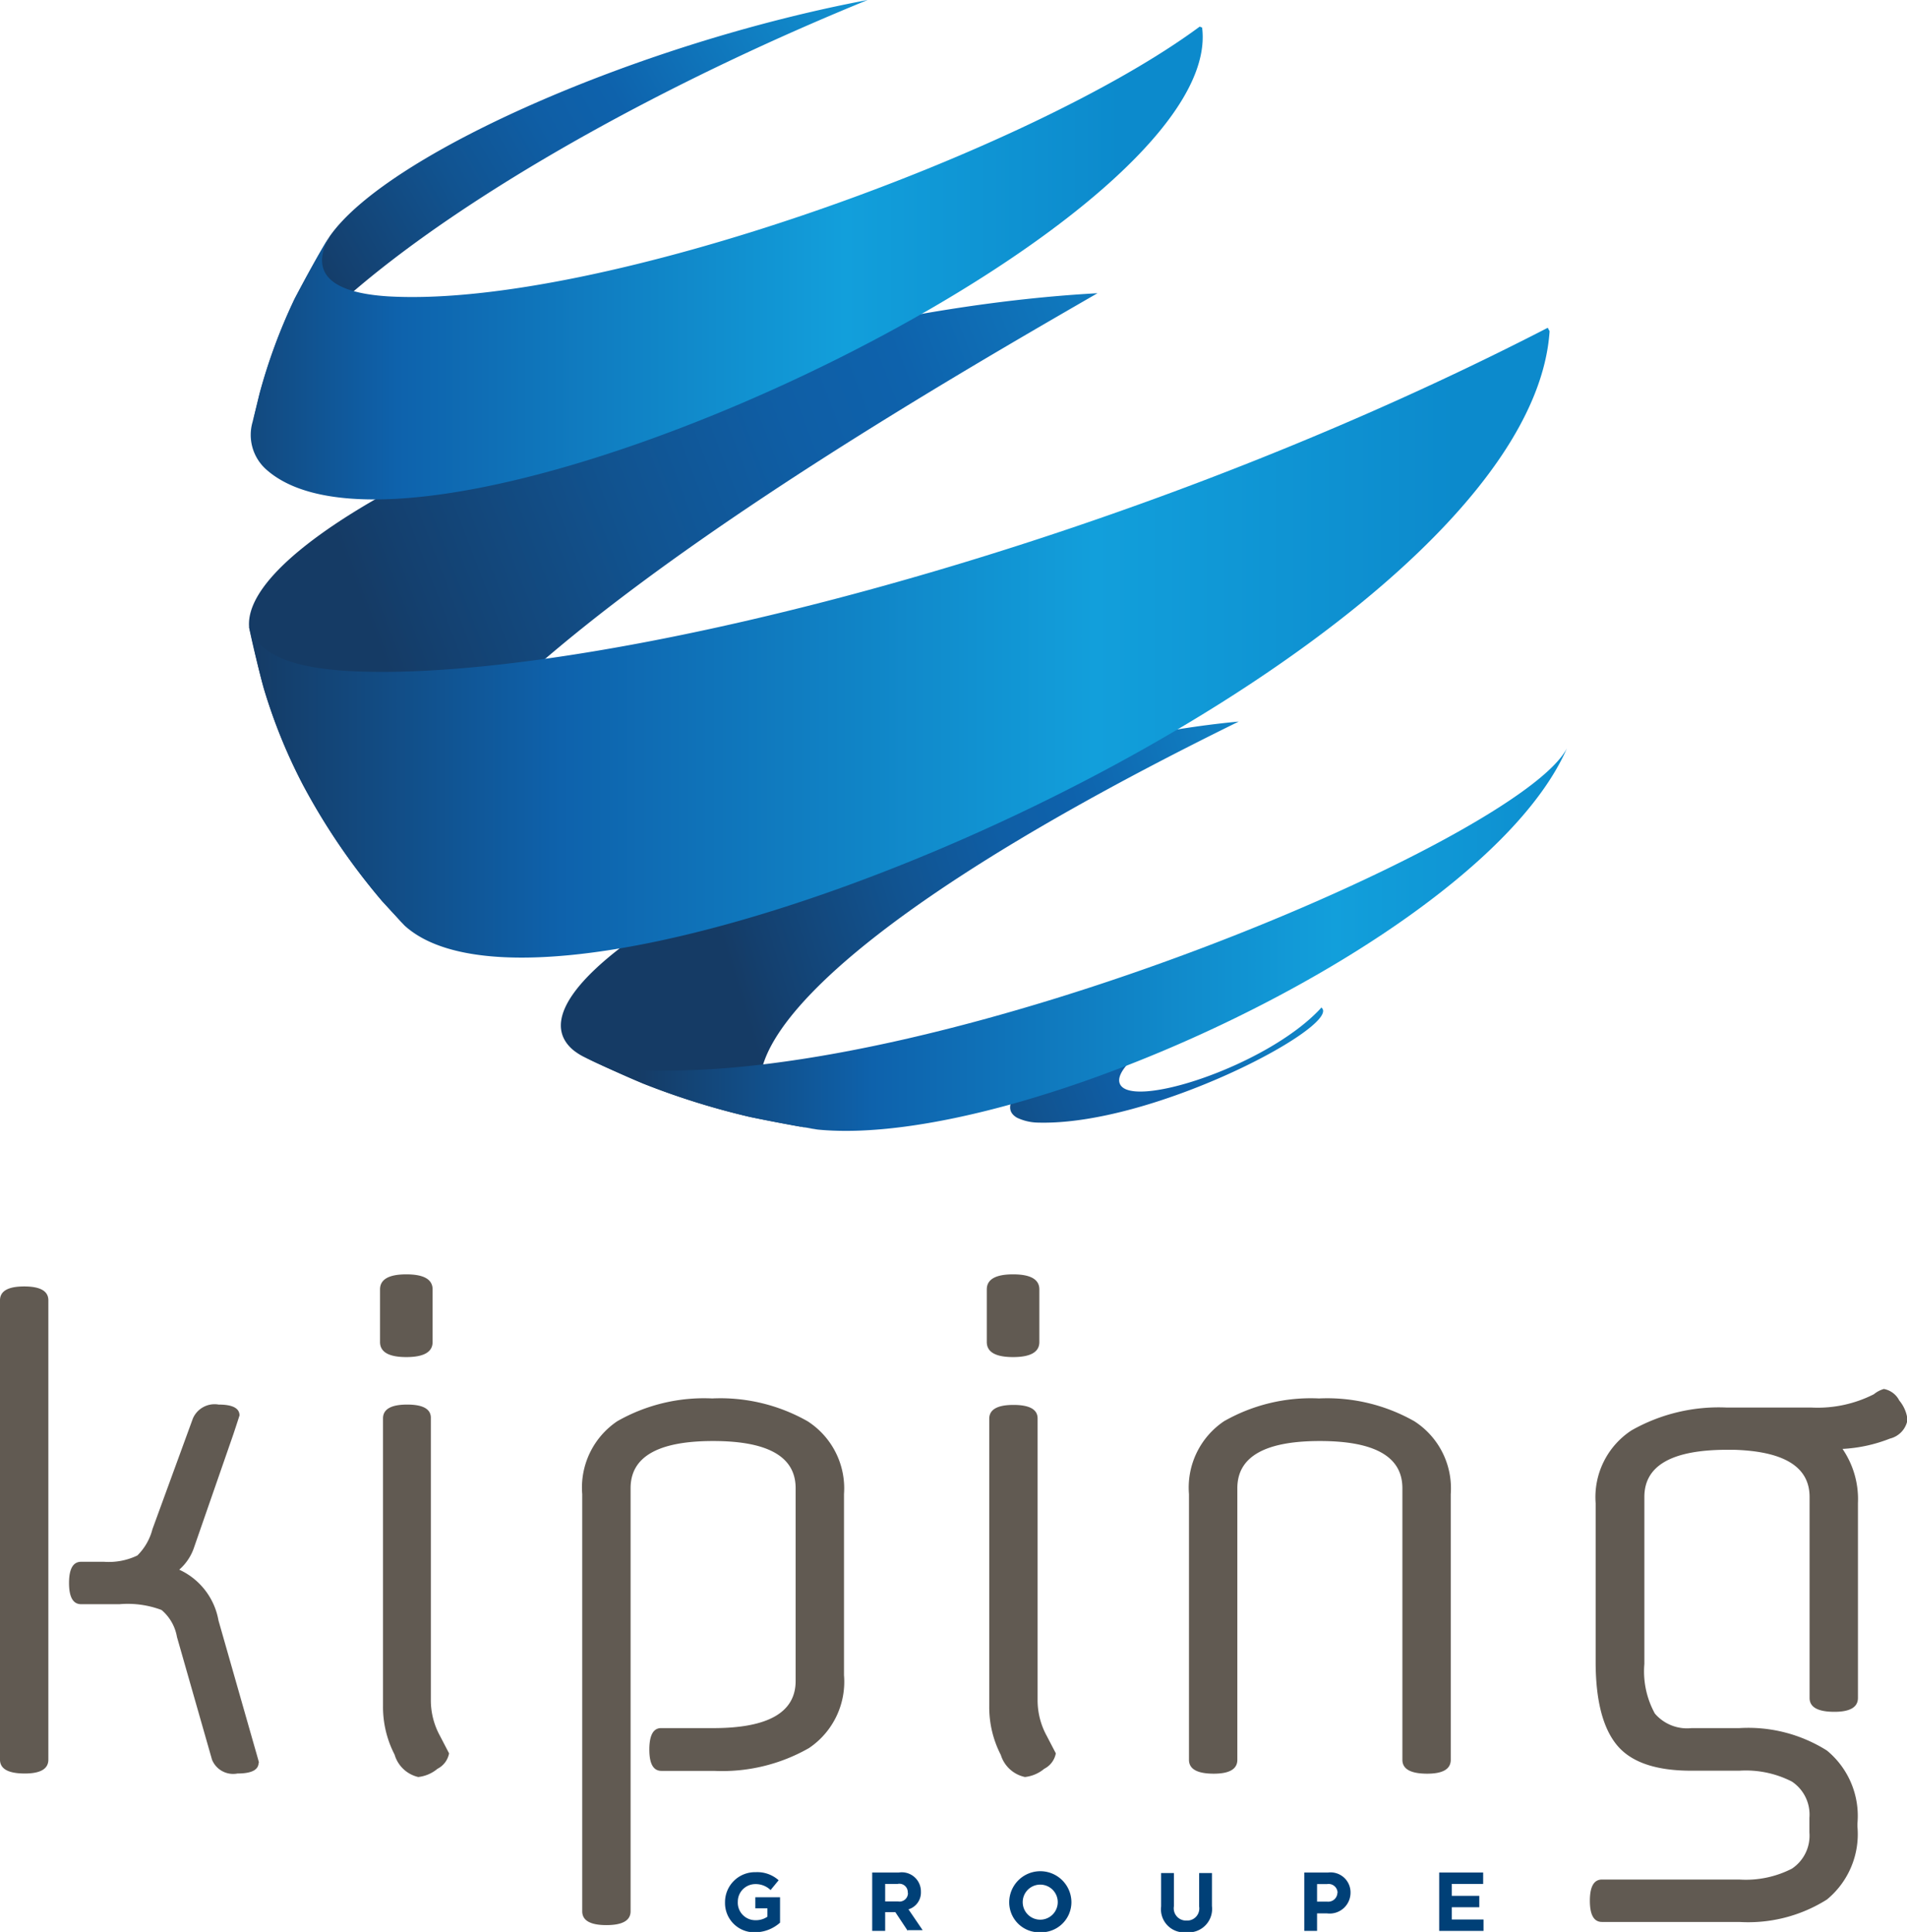 <svg id="Calque_1" data-name="Calque 1" xmlns="http://www.w3.org/2000/svg" xmlns:xlink="http://www.w3.org/1999/xlink" viewBox="0 0 108.84 110.23"><defs><style>.cls-1{fill:url(#linear-gradient);}.cls-2{fill:url(#linear-gradient-2);}.cls-3{fill:url(#linear-gradient-3);}.cls-4{fill:url(#linear-gradient-4);}.cls-5{fill:url(#linear-gradient-5);}.cls-6{fill:url(#linear-gradient-6);}.cls-7{fill:url(#linear-gradient-7);}.cls-8{fill:#615a52;}.cls-9{fill:#004077;}</style><linearGradient id="linear-gradient" x1="128.46" y1="62.69" x2="68.26" y2="85.77" gradientUnits="userSpaceOnUse"><stop offset="0" stop-color="#c30d0e"/><stop offset="0.03" stop-color="#129fdb"/><stop offset="0.48" stop-color="#0e62ac"/><stop offset="0.59" stop-color="#0f5ea5"/><stop offset="0.75" stop-color="#115390"/><stop offset="0.95" stop-color="#14406f"/><stop offset="1" stop-color="#153b65"/></linearGradient><linearGradient id="linear-gradient-2" x1="97.76" y1="43.56" x2="63.81" y2="62.88" gradientUnits="userSpaceOnUse"><stop offset="0" stop-color="#129fdb"/><stop offset="0.48" stop-color="#0e62ac"/><stop offset="0.59" stop-color="#0f5ea5"/><stop offset="0.75" stop-color="#115390"/><stop offset="0.95" stop-color="#14406f"/><stop offset="1" stop-color="#153b65"/></linearGradient><linearGradient id="linear-gradient-3" x1="127.34" y1="90.71" x2="87.79" y2="102.94" xlink:href="#linear-gradient"/><linearGradient id="linear-gradient-4" x1="125.82" y1="100.55" x2="97.46" y2="111.72" xlink:href="#linear-gradient"/><linearGradient id="linear-gradient-5" x1="59.69" y1="82.44" x2="133.92" y2="82.44" gradientUnits="userSpaceOnUse"><stop offset="0" stop-color="#153b65"/><stop offset="0.24" stop-color="#0e62ac"/><stop offset="0.65" stop-color="#129fdb"/><stop offset="0.93" stop-color="#0c8acc"/></linearGradient><linearGradient id="linear-gradient-6" x1="55.13" y1="60.76" x2="109.44" y2="60.76" gradientUnits="userSpaceOnUse"><stop offset="0" stop-color="#153b65"/><stop offset="0.24" stop-color="#0e62ac"/><stop offset="0.71" stop-color="#129fdb"/><stop offset="1" stop-color="#0c8acc"/></linearGradient><linearGradient id="linear-gradient-7" x1="81.83" y1="99.36" x2="137.92" y2="99.36" xlink:href="#linear-gradient-6"/></defs><title>logo-kiping</title><path class="cls-1" d="M67.87,97.48c-3.61-9.66,28.25-28.08,40.25-35-22,1.21-49,12.87-48.42,19.07,0.24,1,.54,2.45.84,3.49a30.93,30.93,0,0,0,2.24,5.49,37.15,37.15,0,0,0,4.53,6.65l1.28,1.39a4.85,4.85,0,0,1-.7-1.08" transform="translate(-45.48 -45.75)"/><path class="cls-2" d="M60.15,69C62.56,62.8,77.23,53,95,45.75,82,48.2,67.61,54.5,64.3,59.23c-0.63,1.06-1.44,2.49-2,3.58a32,32,0,0,0-2,5.41l-0.39,1.6c0.07-.24.16-0.57,0.25-0.8" transform="translate(-45.48 -45.75)"/><path class="cls-3" d="M90.31,109.71c-4.12-2-.62-9.78,25.87-22.79-17.66,1.64-43.22,14.25-38,18.73a3.5,3.5,0,0,0,.62.4c1,0.47,2.34,1.1,3.37,1.52a43,43,0,0,0,6.11,1.91c1.15,0.23,2.69.54,3.85,0.72a6.5,6.5,0,0,1-1.84-.5" transform="translate(-45.48 -45.75)"/><path class="cls-4" d="M120.86,103.28c-3.11,3.37-11.25,5.94-11.5,4.18-0.11-.76,1.48-2.37,6.26-4.63-5.72.51-14.43,5.33-12.1,6.69a2.9,2.9,0,0,0,1.14.28c6.51,0.22,17.12-5.39,16.29-6.51l-0.06-.06,0,0" transform="translate(-45.48 -45.75)"/><path class="cls-5" d="M133.92,64.67c-1.28,18.57-55.82,42.56-65.35,33.89l-1.28-1.39a37.31,37.31,0,0,1-4.53-6.65A30.85,30.85,0,0,1,60.53,85c-0.27-1-.63-2.44-0.84-3.49,0.42,0.89,1.05,2.24,5.59,2.52,13.19,0.77,43.15-6.5,68.54-19.58a1.39,1.39,0,0,0,.1.19" transform="translate(-45.48 -45.75)"/><path class="cls-6" d="M114.09,47.33c1.44,11.44-44.47,33.13-53.4,25.22a2.64,2.64,0,0,1-.79-2.74l0.39-1.6a31.73,31.73,0,0,1,2-5.41c0.57-1.08,1.35-2.53,2-3.58-1.14,2.07,0,3.23,3.35,3.44,12,0.69,36.63-8.23,46.31-15.39l0.13,0.05" transform="translate(-45.48 -45.75)"/><path class="cls-7" d="M134.8,88.69c-4.94,10.6-31.07,22.64-42.65,21.51-1.16-.2-2.7-0.47-3.85-0.72a43.36,43.36,0,0,1-6.11-1.91c-1-.45-2.38-1-3.37-1.52a9.63,9.63,0,0,0,3.32.75c17.4,0.79,50.15-13.21,52.77-18.36l-0.11.25" transform="translate(-45.48 -45.75)"/><path class="cls-8" d="M48.24,119.94v26.21q0,0.8-1.38.79t-1.38-.79V119.94q0-.79,1.38-0.79T48.24,119.94Zm12,26.38q0,0.62-1.21.62a1.3,1.3,0,0,1-1.45-.79l-2-7a2.59,2.59,0,0,0-.88-1.54,5.49,5.49,0,0,0-2.4-.33H50.11q-0.69,0-.69-1.21t0.69-1.21h1.31a3.76,3.76,0,0,0,1.9-.36,3.24,3.24,0,0,0,.86-1.5l2.31-6.32a1.35,1.35,0,0,1,1.47-.79q1.19,0,1.19.62s-0.12.38-.35,1.07L56.57,134a2.92,2.92,0,0,1-.86,1.31,3.94,3.94,0,0,1,2.24,2.9L60,145.39Q60.26,146.29,60.26,146.32Z" transform="translate(-45.48 -45.75)"/><path class="cls-8" d="M70.17,119.32v3q0,0.86-1.5.86t-1.5-.86v-3q0-.86,1.5-0.86T70.17,119.32Zm-0.1,7.36v16.06a4.22,4.22,0,0,0,.52,2.05q0.52,1,.52,1a1.24,1.24,0,0,1-.66.88,2.06,2.06,0,0,1-1.1.47A1.84,1.84,0,0,1,68,145.86a5.92,5.92,0,0,1-.66-2.78v-16.4q0-.79,1.38-0.79T70.07,126.68Z" transform="translate(-45.48 -45.75)"/><path class="cls-8" d="M83.19,144.35h3q4.7,0,4.7-2.69v-11q0-2.69-4.71-2.69t-4.71,2.69v24.14q0,0.79-1.38.79t-1.38-.79V131a4.56,4.56,0,0,1,2-4.16,10,10,0,0,1,5.42-1.3,10.09,10.09,0,0,1,5.44,1.3A4.55,4.55,0,0,1,93.65,131v10.33a4.56,4.56,0,0,1-2,4.16,10,10,0,0,1-5.42,1.3h-3q-0.69,0-.69-1.21T83.19,144.35Z" transform="translate(-45.48 -45.75)"/><path class="cls-8" d="M104.8,119.32v3q0,0.86-1.5.86t-1.5-.86v-3q0-.86,1.5-0.86T104.8,119.32Zm-0.1,7.36v16.06a4.22,4.22,0,0,0,.52,2.05q0.52,1,.52,1a1.24,1.24,0,0,1-.66.88,2.07,2.07,0,0,1-1.1.47,1.84,1.84,0,0,1-1.38-1.26,5.94,5.94,0,0,1-.66-2.78v-16.4q0-.79,1.38-0.79T104.7,126.68Z" transform="translate(-45.48 -45.75)"/><path class="cls-8" d="M128.28,131v15.16q0,0.8-1.38.79t-1.38-.79v-15.5q0-2.69-4.71-2.69t-4.71,2.69v15.5q0,0.8-1.38.79t-1.38-.79V131a4.56,4.56,0,0,1,2-4.16,10,10,0,0,1,5.42-1.3,10.09,10.09,0,0,1,5.44,1.3A4.55,4.55,0,0,1,128.28,131Z" transform="translate(-45.48 -45.75)"/><path class="cls-8" d="M151.52,131.51v11.12q0,0.8-1.38.79t-1.38-.79V131.16q0-2.56-4.32-2.69h-0.38q-4.73,0-4.73,2.69v9.53a5,5,0,0,0,.6,2.83,2.42,2.42,0,0,0,2.09.83h2.73a8.42,8.42,0,0,1,5,1.28,4.83,4.83,0,0,1,1.74,4.18v0.14a4.83,4.83,0,0,1-1.74,4.18,8.42,8.42,0,0,1-5,1.28h-7.84q-0.69,0-.69-1.21t0.69-1.21h7.84a5.77,5.77,0,0,0,3-.62,2.26,2.26,0,0,0,1-2.07v-0.83a2.26,2.26,0,0,0-1-2.07,5.77,5.77,0,0,0-3-.62H142q-3,0-4.21-1.43t-1.24-4.64v-9.19a4.55,4.55,0,0,1,2.05-4.16,10.09,10.09,0,0,1,5.44-1.3h4.83a7.09,7.09,0,0,0,3.56-.76A1.58,1.58,0,0,1,153,125a1.24,1.24,0,0,1,.88.66,2.06,2.06,0,0,1,.47,1.1,1.34,1.34,0,0,1-1,1.07,8.58,8.58,0,0,1-2.71.59A5.07,5.07,0,0,1,151.52,131.51Z" transform="translate(-45.48 -45.75)"/><path class="cls-9" d="M88.61,156a1.67,1.67,0,0,1-1.75-1.71h0a1.71,1.71,0,0,1,1.75-1.72,1.83,1.83,0,0,1,1.31.46l-0.46.56a1.22,1.22,0,0,0-.87-0.34,1,1,0,0,0-1,1h0a1,1,0,0,0,1,1.06,1.16,1.16,0,0,0,.69-0.2v-0.48H88.59V154H90v1.45A2.16,2.16,0,0,1,88.61,156Z" transform="translate(-45.48 -45.75)"/><path class="cls-9" d="M97.29,155.92l-0.71-1.07H96v1.07H95.26v-3.33h1.52a1.09,1.09,0,0,1,1.26,1.1h0a1,1,0,0,1-.71,1l0.81,1.19H97.29Zm0-2.2a0.48,0.48,0,0,0-.58-0.48H96v1h0.74a0.48,0.48,0,0,0,.56-0.47h0Z" transform="translate(-45.48 -45.75)"/><path class="cls-9" d="M104.85,156a1.71,1.71,0,0,1-1.77-1.71h0a1.77,1.77,0,0,1,3.55,0h0A1.72,1.72,0,0,1,104.85,156Zm1-1.72a1,1,0,0,0-1-1,1,1,0,0,0-1,1h0a1,1,0,0,0,1,1,1,1,0,0,0,1-1h0Z" transform="translate(-45.48 -45.75)"/><path class="cls-9" d="M113.19,156a1.32,1.32,0,0,1-1.44-1.48v-1.9h0.73v1.89a0.7,0.7,0,0,0,.72.82,0.69,0.69,0,0,0,.72-0.8v-1.91h0.73v1.88A1.34,1.34,0,0,1,113.19,156Z" transform="translate(-45.48 -45.75)"/><path class="cls-9" d="M121.21,154.92h-0.56v1h-0.73v-3.33h1.36a1.14,1.14,0,0,1,1.28,1.15h0A1.19,1.19,0,0,1,121.21,154.92Zm0.61-1.17a0.51,0.51,0,0,0-.6-0.5h-0.57v1h0.58a0.52,0.52,0,0,0,.58-0.5h0Z" transform="translate(-45.48 -45.75)"/><path class="cls-9" d="M127.62,155.92v-3.33h2.51v0.65h-1.79v0.68h1.57v0.65h-1.57v0.7h1.81v0.65h-2.54Z" transform="translate(-45.48 -45.75)"/></svg>